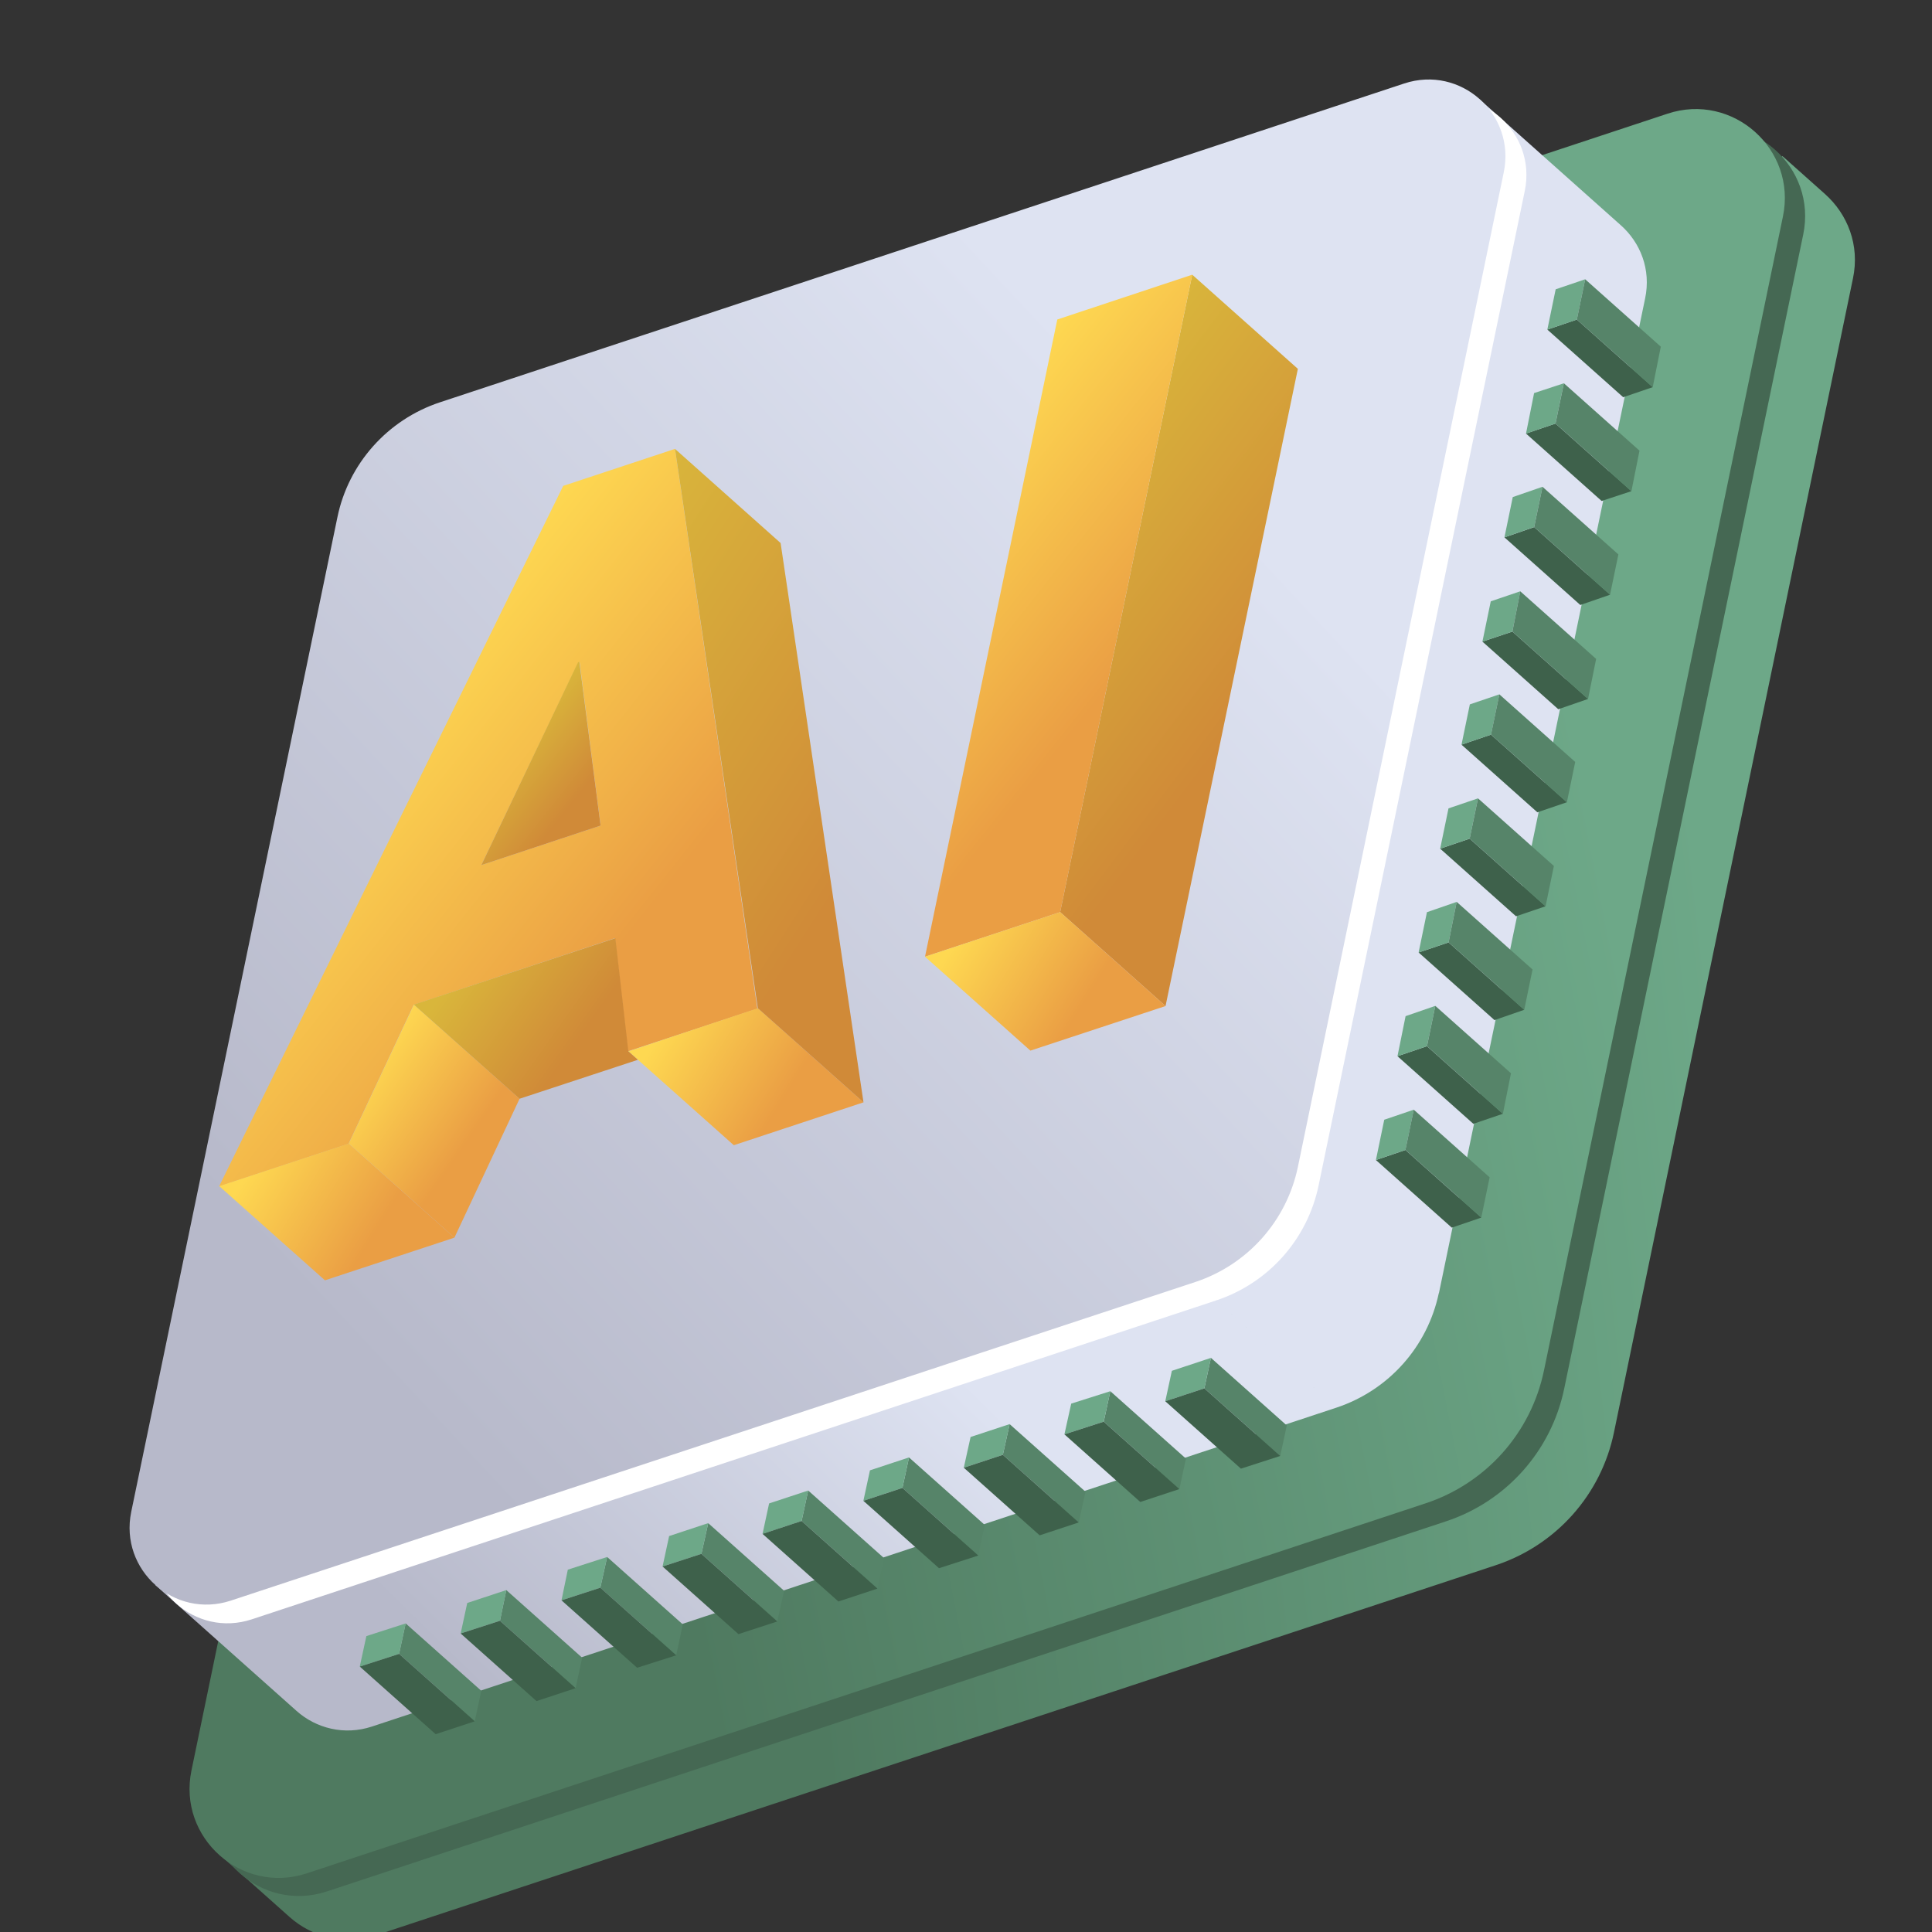 <svg width="70" height="70" viewBox="0 0 70 70" fill="none" xmlns="http://www.w3.org/2000/svg">
<rect x="0" y="0" width="70" height="70" fill="#333333" stroke="none"/>
<g clip-path="url(#clip0_9_10566)">
<path d="M16.798 64.259L23.938 29.783C24.404 27.517 26.042 25.678 28.24 24.957L56.205 15.716L55.163 14.233L64.583 5.657L66.121 7.028C66.934 7.752 67.393 8.875 67.136 10.089L58.479 51.89C58.014 54.156 56.375 55.994 54.178 56.716L13.646 70.11C12.46 70.497 11.301 70.178 10.488 69.453L7.951 67.192L16.798 64.259Z" fill="url(#paint0_linear_9_10566)"/>
<path d="M16.328 23.001L7.671 64.802C7.165 67.238 9.49 69.31 11.852 68.528L52.376 55.126C54.573 54.404 56.212 52.566 56.677 50.3L65.334 8.499C65.839 6.063 63.514 3.991 61.152 4.773L20.629 18.174C18.431 18.896 16.793 20.735 16.328 23.001Z" fill="#456853"/>
<path d="M15.593 22.346L6.937 64.147C6.431 66.583 8.756 68.655 11.118 67.874L51.641 54.472C53.839 53.75 55.477 51.912 55.943 49.646L64.599 7.845C65.105 5.409 62.78 3.337 60.418 4.119L19.895 17.52C17.697 18.242 16.058 20.081 15.593 22.346Z" fill="url(#paint1_linear_9_10566)"/>
<path fill-rule="evenodd" clip-rule="evenodd" d="M23.131 20.99L23.145 21.003L47.245 13.028L46.35 11.755L53.613 3.604L58.731 8.166C59.429 8.788 59.829 9.763 59.605 10.816L52.135 46.854L52.131 46.851C51.72 48.797 50.312 50.373 48.423 51.001L19.421 25.154C19.828 23.201 21.238 21.619 23.131 20.99ZM19.42 25.154L13.265 54.894L5.628 57.43L10.746 61.991C11.445 62.614 12.467 62.89 13.479 62.555L48.423 51.001L19.42 25.154Z" fill="url(#paint2_linear_9_10566)"/>
<path d="M12.985 19.419L5.515 55.458C5.082 57.562 7.08 59.343 9.121 58.672L44.065 47.117C45.958 46.489 47.368 44.906 47.775 42.954L55.246 6.916C55.678 4.811 53.68 3.031 51.639 3.702L16.695 15.256C14.803 15.885 13.385 17.476 12.985 19.419Z" fill="white"/>
<path d="M12.225 18.741L4.754 54.78C4.322 56.885 6.32 58.665 8.361 57.994L43.313 46.448C45.206 45.819 46.616 44.236 47.024 42.284L54.485 6.238C54.918 4.133 52.92 2.353 50.879 3.024L15.935 14.578C14.042 15.207 12.624 16.798 12.225 18.741Z" fill="url(#paint3_linear_9_10566)"/>
<path d="M59.881 14.028L57.132 11.578L56.063 11.942L58.812 14.392L59.881 14.028Z" fill="#3E614B"/>
<path d="M57.133 11.579L57.434 10.119L56.365 10.482L56.063 11.942L57.133 11.579Z" fill="#6DA888"/>
<path d="M60.174 12.561L57.434 10.119L57.132 11.579L59.881 14.028L60.174 12.561Z" fill="#568469"/>
<path d="M59.108 17.796L56.359 15.346L55.29 15.709L58.03 18.151L59.108 17.796Z" fill="#3E614B"/>
<path d="M56.359 15.347L56.661 13.887L55.583 14.242L55.29 15.71L56.359 15.347Z" fill="#6DA888"/>
<path d="M59.402 16.328L56.662 13.886L56.36 15.346L59.109 17.796L59.402 16.328Z" fill="#568469"/>
<path d="M58.336 21.548L55.586 19.098L54.509 19.47L57.258 21.92L58.336 21.548Z" fill="#3E614B"/>
<path d="M55.586 19.097L55.888 17.637L54.81 18.01L54.509 19.469L55.586 19.097Z" fill="#6DA888"/>
<path d="M58.637 20.088L55.888 17.638L55.586 19.098L58.335 21.547L58.637 20.088Z" fill="#568469"/>
<path d="M57.537 25.325L54.797 22.883L53.711 23.247L56.46 25.697L57.537 25.325Z" fill="#3E614B"/>
<path d="M54.797 22.883L55.083 21.424L54.013 21.787L53.711 23.247L54.797 22.883Z" fill="#6DA888"/>
<path d="M57.831 23.874L55.082 21.424L54.797 22.883L57.537 25.325L57.831 23.874Z" fill="#568469"/>
<path d="M56.771 29.067L54.022 26.617L52.953 26.981L55.702 29.431L56.771 29.067Z" fill="#3E614B"/>
<path d="M54.023 26.618L54.325 25.158L53.255 25.521L52.953 26.981L54.023 26.618Z" fill="#6DA888"/>
<path d="M57.073 27.607L54.324 25.157L54.022 26.617L56.771 29.067L57.073 27.607Z" fill="#568469"/>
<path d="M55.998 32.836L53.249 30.386L52.18 30.749L54.929 33.199L55.998 32.836Z" fill="#3E614B"/>
<path d="M53.249 30.386L53.551 28.926L52.482 29.289L52.18 30.749L53.249 30.386Z" fill="#6DA888"/>
<path d="M56.3 31.376L53.551 28.926L53.249 30.386L55.999 32.836L56.3 31.376Z" fill="#568469"/>
<path d="M55.226 36.587L52.485 34.145L51.399 34.51L54.148 36.96L55.226 36.587Z" fill="#3E614B"/>
<path d="M52.485 34.146L52.778 32.678L51.701 33.05L51.399 34.51L52.485 34.146Z" fill="#6DA888"/>
<path d="M55.527 35.127L52.778 32.677L52.485 34.145L55.226 36.587L55.527 35.127Z" fill="#568469"/>
<path d="M54.451 40.355L51.702 37.905L50.633 38.268L53.382 40.718L54.451 40.355Z" fill="#3E614B"/>
<path d="M51.703 37.905L52.004 36.445L50.927 36.817L50.633 38.268L51.703 37.905Z" fill="#6DA888"/>
<path d="M54.745 38.887L52.004 36.445L51.703 37.905L54.452 40.355L54.745 38.887Z" fill="#568469"/>
<path d="M53.67 44.116L50.921 41.666L49.852 42.03L52.601 44.48L53.67 44.116Z" fill="#3E614B"/>
<path d="M50.922 41.666L51.224 40.206L50.154 40.57L49.852 42.029L50.922 41.666Z" fill="#6DA888"/>
<path d="M53.972 42.656L51.223 40.206L50.921 41.665L53.67 44.115L53.972 42.656Z" fill="#568469"/>
<path d="M17.2 62.365L14.46 59.923L14.698 58.819L17.439 61.261L17.2 62.365Z" fill="#568469"/>
<path d="M14.46 59.924L13.035 60.383L13.274 59.279L14.698 58.82L14.46 59.924Z" fill="#6DA888"/>
<path d="M15.785 62.833L13.036 60.383L14.46 59.924L17.201 62.366L15.785 62.833Z" fill="#3E614B"/>
<path d="M20.855 61.166L18.115 58.724L18.344 57.612L21.093 60.062L20.855 61.166Z" fill="#568469"/>
<path d="M18.115 58.724L16.691 59.183L16.929 58.079L18.345 57.612L18.115 58.724Z" fill="#6DA888"/>
<path d="M19.439 61.634L16.69 59.184L18.114 58.724L20.854 61.166L19.439 61.634Z" fill="#3E614B"/>
<path d="M24.5 59.975L21.751 57.525L21.998 56.412L24.738 58.854L24.5 59.975Z" fill="#568469"/>
<path d="M21.752 57.525L20.344 57.983L20.573 56.872L21.998 56.412L21.752 57.525Z" fill="#6DA888"/>
<path d="M23.084 60.426L20.344 57.983L21.752 57.525L24.501 59.975L23.084 60.426Z" fill="#3E614B"/>
<path d="M28.163 58.749L25.414 56.299L25.66 55.187L28.409 57.636L28.163 58.749Z" fill="#568469"/>
<path d="M25.414 56.299L24.006 56.757L24.244 55.654L25.66 55.186L25.414 56.299Z" fill="#6DA888"/>
<path d="M26.755 59.207L24.006 56.757L25.413 56.299L28.163 58.749L26.755 59.207Z" fill="#3E614B"/>
<path d="M31.793 57.558L29.044 55.108L29.282 54.004L32.031 56.454L31.793 57.558Z" fill="#568469"/>
<path d="M29.044 55.108L27.628 55.576L27.866 54.472L29.282 54.005L29.044 55.108Z" fill="#6DA888"/>
<path d="M30.377 58.025L27.628 55.575L29.043 55.108L31.792 57.558L30.377 58.025Z" fill="#3E614B"/>
<path d="M35.446 56.36L32.697 53.91L32.935 52.806L35.676 55.248L35.446 56.36Z" fill="#568469"/>
<path d="M32.697 53.909L31.282 54.377L31.52 53.273L32.936 52.805L32.697 53.909Z" fill="#6DA888"/>
<path d="M34.022 56.819L31.282 54.377L32.697 53.91L35.446 56.36L34.022 56.819Z" fill="#3E614B"/>
<path d="M39.084 55.161L36.335 52.711L36.581 51.599L39.331 54.049L39.084 55.161Z" fill="#568469"/>
<path d="M36.336 52.711L34.92 53.178L35.166 52.065L36.582 51.598L36.336 52.711Z" fill="#6DA888"/>
<path d="M37.669 55.628L34.92 53.178L36.335 52.711L39.084 55.161L37.669 55.628Z" fill="#3E614B"/>
<path d="M42.731 53.952L39.991 51.51L40.229 50.406L42.969 52.848L42.731 53.952Z" fill="#568469"/>
<path d="M39.99 51.51L38.566 51.969L38.812 50.856L40.229 50.406L39.99 51.51Z" fill="#6DA888"/>
<path d="M41.315 54.419L38.566 51.969L39.99 51.51L42.731 53.952L41.315 54.419Z" fill="#3E614B"/>
<path d="M46.385 52.752L43.636 50.302L43.874 49.198L46.623 51.648L46.385 52.752Z" fill="#568469"/>
<path d="M43.636 50.303L42.22 50.771L42.459 49.667L43.874 49.199L43.636 50.303Z" fill="#6DA888"/>
<path d="M44.961 53.212L42.22 50.77L43.636 50.303L46.385 52.752L44.961 53.212Z" fill="#3E614B"/>
<path d="M20.407 17.604L7.937 42.986L12.629 41.441L14.989 36.407L22.28 33.992L22.751 38.091L27.442 36.546L24.456 16.264L20.407 17.604ZM21.761 29.913L17.44 31.344L20.951 24.005L21 23.985L21.761 29.913Z" fill="url(#paint4_linear_9_10566)"/>
<path d="M17.44 31.344L21.76 29.913L20.991 23.978L20.942 23.997L17.44 31.344Z" fill="url(#paint5_linear_9_10566)"/>
<path d="M7.945 42.977L11.773 46.388L16.464 44.843L12.637 41.432L7.945 42.977Z" fill="url(#paint6_linear_9_10566)"/>
<path d="M22.768 38.09L26.587 41.493L31.286 39.94L27.459 36.529L22.768 38.09Z" fill="url(#paint7_linear_9_10566)"/>
<path d="M24.456 16.264L28.283 19.675L31.286 39.94L27.458 36.529L24.456 16.264Z" fill="url(#paint8_linear_9_10566)"/>
<path d="M12.637 41.432L16.464 44.843L18.825 39.81L14.997 36.399L12.637 41.432Z" fill="url(#paint9_linear_9_10566)"/>
<path d="M14.996 36.399L18.824 39.81L23.112 38.398L22.767 38.091L22.296 33.992L14.996 36.399Z" fill="url(#paint10_linear_9_10566)"/>
<path d="M42.23 36.451L38.412 33.047L43.197 9.953L47.024 13.364L42.23 36.451Z" fill="url(#paint11_linear_9_10566)"/>
<path d="M38.412 33.048L33.515 34.663L38.308 11.576L43.197 9.953L38.412 33.048Z" fill="url(#paint12_linear_9_10566)"/>
<path d="M37.333 38.066L33.515 34.663L38.412 33.047L42.23 36.451L37.333 38.066Z" fill="url(#paint13_linear_9_10566)"/>
</g>
<defs>
<linearGradient id="paint0_linear_9_10566" x1="19.824" y1="62.901" x2="69.385" y2="57.297" gradientUnits="userSpaceOnUse">
<stop offset="0.197" stop-color="#4F7A60"/>
<stop offset="0.904" stop-color="#6DA888"/>
</linearGradient>
<linearGradient id="paint1_linear_9_10566" x1="14.199" y1="57.911" x2="66.593" y2="47.535" gradientUnits="userSpaceOnUse">
<stop offset="0.197" stop-color="#4F7A60"/>
<stop offset="0.904" stop-color="#6DA888"/>
</linearGradient>
<linearGradient id="paint2_linear_9_10566" x1="33.388" y1="40.659" x2="15.266" y2="59.169" gradientUnits="userSpaceOnUse">
<stop offset="0.212" stop-color="#DEE3F2"/>
<stop offset="1" stop-color="#B7B9CA"/>
</linearGradient>
<linearGradient id="paint3_linear_9_10566" x1="51.416" y1="8.262" x2="10.52" y2="46.478" gradientUnits="userSpaceOnUse">
<stop offset="0.212" stop-color="#DEE3F2"/>
<stop offset="1" stop-color="#B7B9CA"/>
</linearGradient>
<linearGradient id="paint4_linear_9_10566" x1="30.731" y1="32.854" x2="16.428" y2="21.503" gradientUnits="userSpaceOnUse">
<stop offset="0.305" stop-color="#EA9E44"/>
<stop offset="0.968" stop-color="#FED851"/>
</linearGradient>
<linearGradient id="paint5_linear_9_10566" x1="22.98" y1="28.544" x2="19.337" y2="25.654" gradientUnits="userSpaceOnUse">
<stop offset="0.305" stop-color="#D08A38"/>
<stop offset="0.968" stop-color="#D9B63B"/>
</linearGradient>
<linearGradient id="paint6_linear_9_10566" x1="15.709" y1="45.69" x2="9.186" y2="41.659" gradientUnits="userSpaceOnUse">
<stop offset="0.305" stop-color="#EA9E44"/>
<stop offset="0.968" stop-color="#FED851"/>
</linearGradient>
<linearGradient id="paint7_linear_9_10566" x1="30.529" y1="40.788" x2="24.018" y2="36.758" gradientUnits="userSpaceOnUse">
<stop offset="0.305" stop-color="#EA9E44"/>
<stop offset="0.968" stop-color="#FED851"/>
</linearGradient>
<linearGradient id="paint8_linear_9_10566" x1="37.703" y1="32.737" x2="19.962" y2="21.318" gradientUnits="userSpaceOnUse">
<stop offset="0.305" stop-color="#D08A38"/>
<stop offset="0.968" stop-color="#D9B63B"/>
</linearGradient>
<linearGradient id="paint9_linear_9_10566" x1="19.068" y1="41.921" x2="13.451" y2="38.047" gradientUnits="userSpaceOnUse">
<stop offset="0.305" stop-color="#EA9E44"/>
<stop offset="0.968" stop-color="#FED851"/>
</linearGradient>
<linearGradient id="paint10_linear_9_10566" x1="23.764" y1="37.665" x2="17.634" y2="33.304" gradientUnits="userSpaceOnUse">
<stop offset="0.305" stop-color="#D08A38"/>
<stop offset="0.968" stop-color="#D9B63B"/>
</linearGradient>
<linearGradient id="paint11_linear_9_10566" x1="52.213" y1="25.248" x2="38.431" y2="14.855" gradientUnits="userSpaceOnUse">
<stop offset="0.305" stop-color="#D08A38"/>
<stop offset="0.968" stop-color="#D9B63B"/>
</linearGradient>
<linearGradient id="paint12_linear_9_10566" x1="47.606" y1="22.73" x2="36.101" y2="13.599" gradientUnits="userSpaceOnUse">
<stop offset="0.305" stop-color="#EA9E44"/>
<stop offset="0.968" stop-color="#FED851"/>
</linearGradient>
<linearGradient id="paint13_linear_9_10566" x1="41.442" y1="37.335" x2="34.853" y2="33.215" gradientUnits="userSpaceOnUse">
<stop offset="0.305" stop-color="#EA9E44"/>
<stop offset="0.968" stop-color="#FED851"/>
</linearGradient>
<clipPath id="clip0_9_10566">
<rect width="70" height="70" fill="white"/>
</clipPath>
</defs>
</svg>
